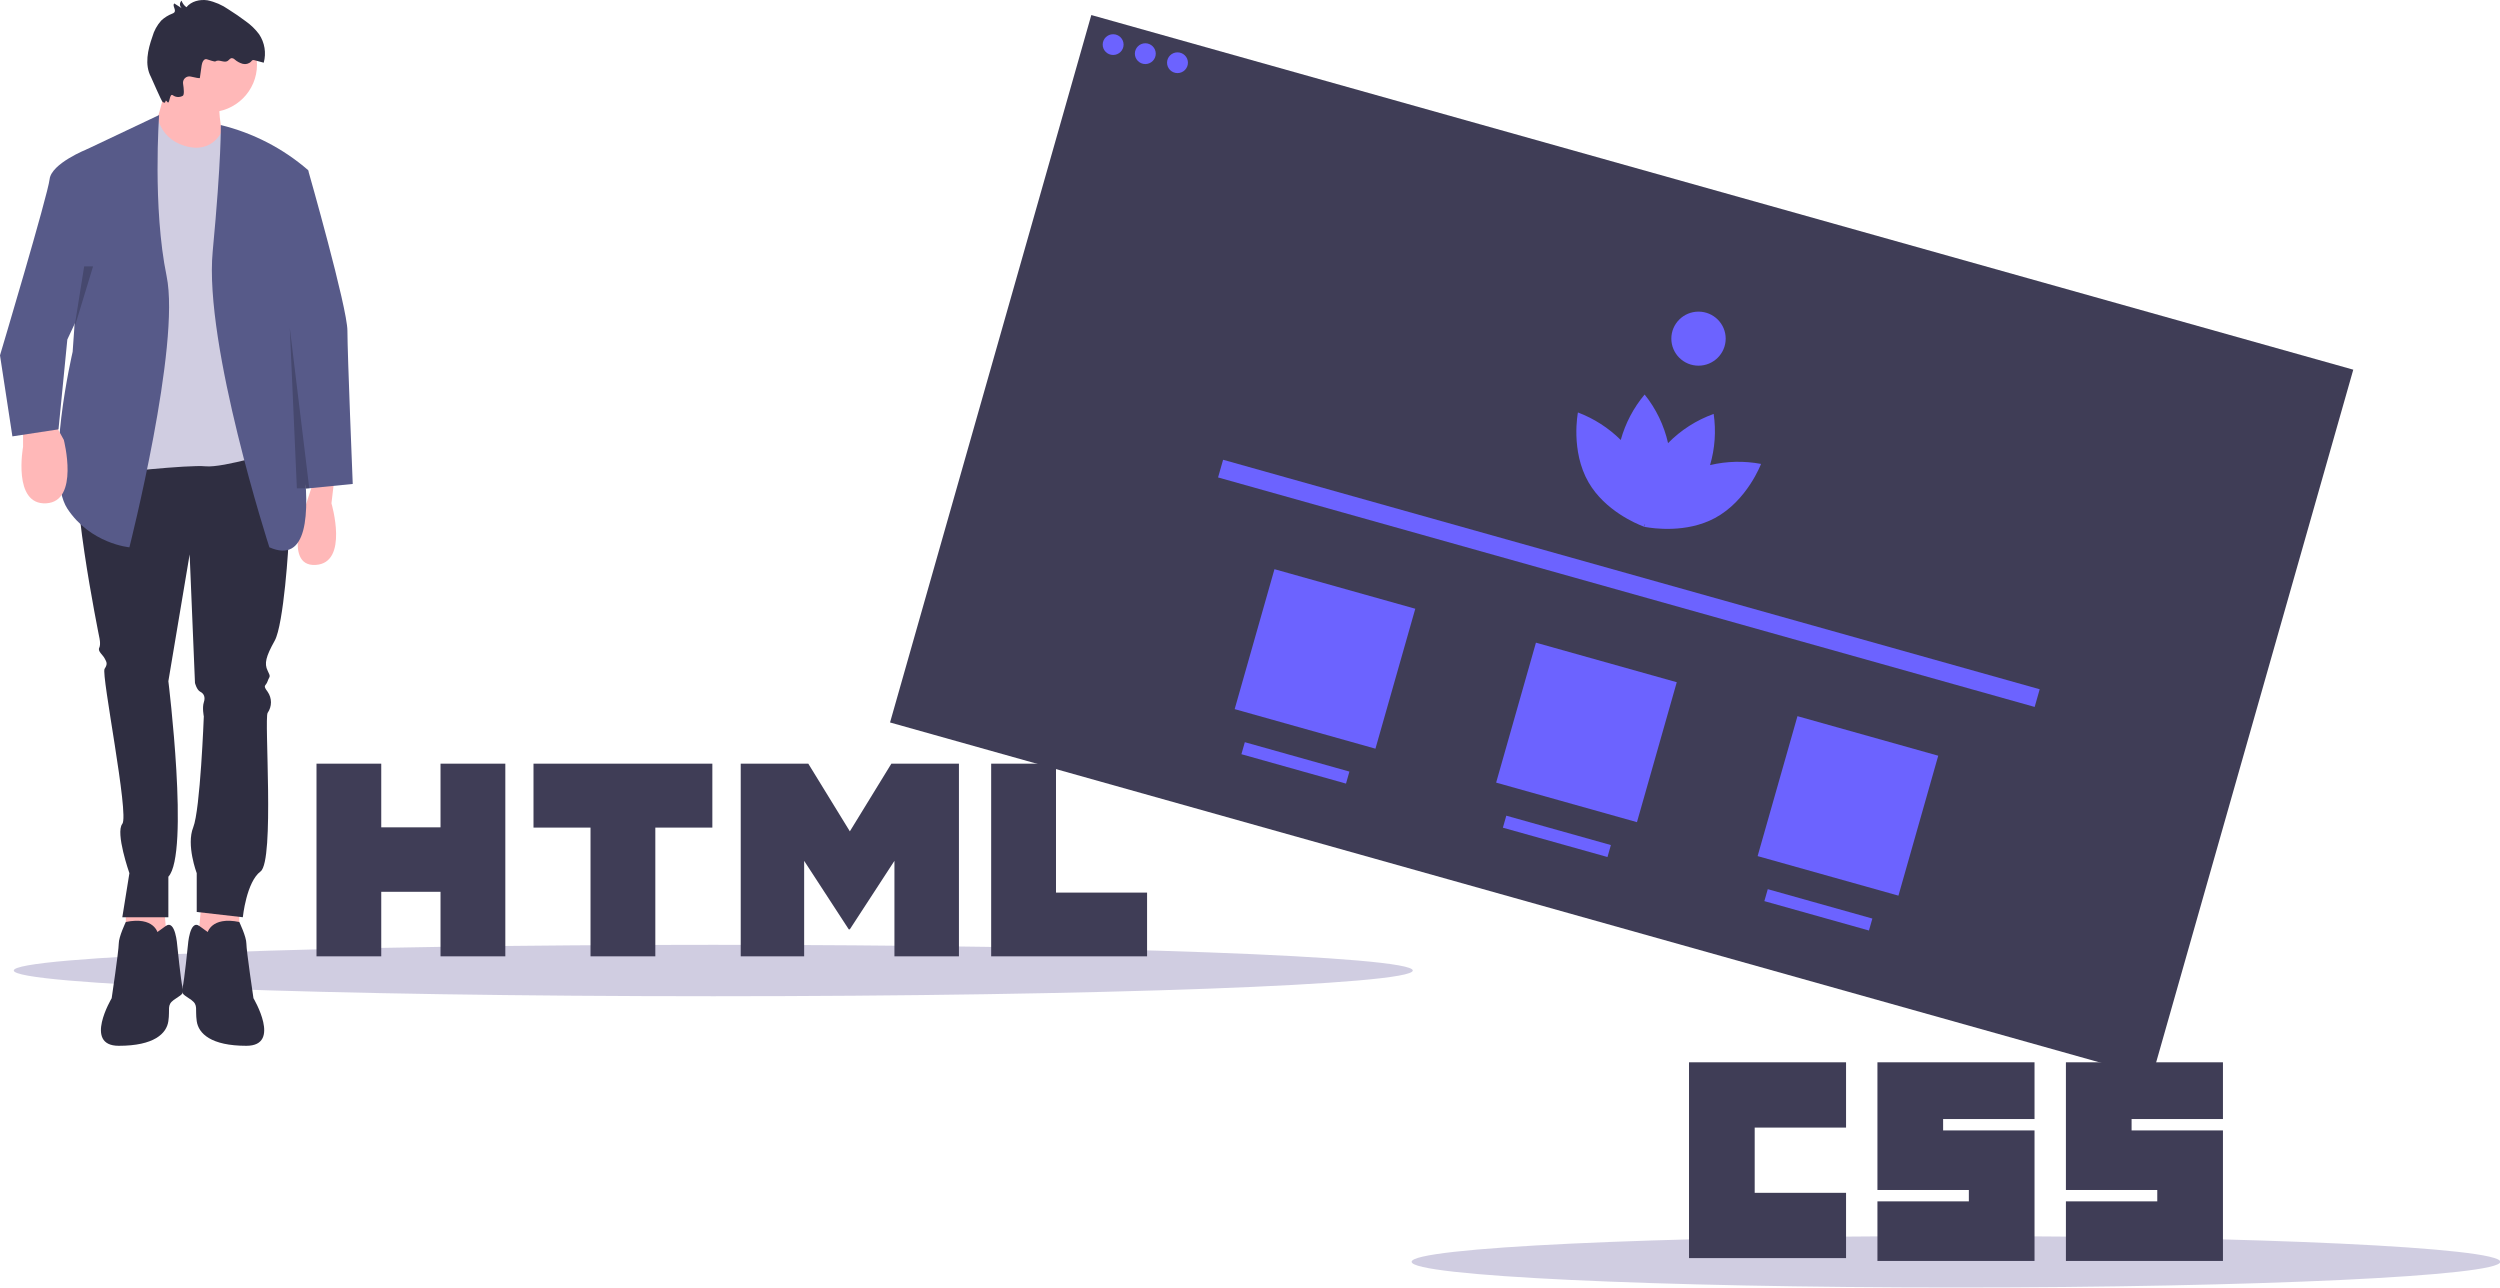 <?xml version="1.0" encoding="UTF-8"?>
<svg xmlns="http://www.w3.org/2000/svg" xmlns:xlink="http://www.w3.org/1999/xlink" width="200pt" height="103pt" viewBox="0 0 200 103" version="1.1">
<defs>
<filter id="alpha" filterUnits="objectBoundingBox" x="0%" y="0%" width="100%" height="100%">
  <feColorMatrix type="matrix" in="SourceGraphic" values="0 0 0 0 1 0 0 0 0 1 0 0 0 0 1 0 0 0 1 0"/>
</filter>
<mask id="mask0">
  <g filter="url(#alpha)">
<rect x="0" y="0" width="200" height="103" style="fill:rgb(0%,0%,0%);fill-opacity:0.2;stroke:none;"/>
  </g>
</mask>
<clipPath id="clip1">
  <rect x="0" y="0" width="200" height="103"/>
</clipPath>
<g id="surface5" clip-path="url(#clip1)">
<path style=" stroke:none;fill-rule:nonzero;fill:rgb(0%,0%,0%);fill-opacity:1;" d="M 23.184 26.242 L 24.742 39.066 L 23.75 39.066 Z M 23.184 26.242 "/>
</g>
<mask id="mask1">
  <g filter="url(#alpha)">
<rect x="0" y="0" width="200" height="103" style="fill:rgb(0%,0%,0%);fill-opacity:0.2;stroke:none;"/>
  </g>
</mask>
<clipPath id="clip2">
  <rect x="0" y="0" width="200" height="103"/>
</clipPath>
<g id="surface8" clip-path="url(#clip2)">
<path style=" stroke:none;fill-rule:nonzero;fill:rgb(0%,0%,0%);fill-opacity:1;" d="M 6.734 21.312 L 5.945 26.242 L 7.445 21.312 Z M 6.734 21.312 "/>
</g>
</defs>
<g id="surface1">
<path style=" stroke:none;fill-rule:nonzero;fill:rgb(24.706%,23.922%,33.725%);fill-opacity:1;" d="M 71.203 57.797 L 87.305 1.203 L 188.262 29.574 L 172.156 86.168 Z M 71.203 57.797 "/>
<path style=" stroke:none;fill-rule:nonzero;fill:rgb(42.353%,38.824%,100%);fill-opacity:1;" d="M 89.887 3.57 C 89.887 4.027 89.512 4.398 89.051 4.398 C 88.59 4.398 88.215 4.027 88.215 3.57 C 88.215 3.109 88.59 2.738 89.051 2.738 C 89.512 2.738 89.887 3.109 89.887 3.57 Z M 89.887 3.57 "/>
<path style=" stroke:none;fill-rule:nonzero;fill:rgb(42.353%,38.824%,100%);fill-opacity:1;" d="M 92.461 4.293 C 92.461 4.75 92.086 5.125 91.625 5.125 C 91.164 5.125 90.789 4.75 90.789 4.293 C 90.789 3.836 91.164 3.461 91.625 3.461 C 92.086 3.461 92.461 3.836 92.461 4.293 Z M 92.461 4.293 "/>
<path style=" stroke:none;fill-rule:nonzero;fill:rgb(42.353%,38.824%,100%);fill-opacity:1;" d="M 95.035 5.016 C 95.035 5.477 94.66 5.848 94.199 5.848 C 93.738 5.848 93.363 5.477 93.363 5.016 C 93.363 4.559 93.738 4.188 94.199 4.188 C 94.66 4.188 95.035 4.559 95.035 5.016 Z M 95.035 5.016 "/>
<path style=" stroke:none;fill-rule:nonzero;fill:rgb(42.353%,38.824%,100%);fill-opacity:1;" d="M 140.883 37.113 C 139.531 36.859 138.141 36.891 136.805 37.207 C 137.195 35.879 137.293 34.484 137.094 33.113 C 135.715 33.609 134.469 34.406 133.445 35.449 C 133.125 34.031 132.484 32.699 131.57 31.562 C 130.68 32.625 130.027 33.867 129.66 35.199 C 128.688 34.234 127.52 33.484 126.234 32.996 C 126.234 32.996 125.625 36.074 127.09 38.598 C 128.395 40.848 130.902 41.898 131.438 42.102 L 131.449 42.117 L 131.457 42.109 C 131.512 42.129 131.543 42.141 131.543 42.141 C 131.543 42.141 131.555 42.082 131.57 41.977 C 131.578 41.965 131.59 41.953 131.598 41.938 C 131.602 41.957 131.602 41.973 131.605 41.988 C 131.562 42.086 131.543 42.141 131.543 42.141 C 131.543 42.141 131.574 42.148 131.629 42.16 L 131.633 42.168 L 131.652 42.164 C 132.215 42.266 134.906 42.676 137.199 41.441 C 139.781 40.051 140.883 37.113 140.883 37.113 Z M 140.883 37.113 "/>
<path style=" stroke:none;fill-rule:nonzero;fill:rgb(42.353%,38.824%,100%);fill-opacity:1;" d="M 138.055 27.09 C 138.055 28.285 137.082 29.254 135.879 29.254 C 134.68 29.254 133.707 28.285 133.707 27.09 C 133.707 25.898 134.68 24.93 135.879 24.93 C 137.082 24.93 138.055 25.898 138.055 27.09 Z M 138.055 27.09 "/>
<path style=" stroke:none;fill-rule:nonzero;fill:rgb(42.353%,38.824%,100%);fill-opacity:1;" d="M 97.848 36.781 L 163.176 55.141 L 162.773 56.555 L 97.445 38.195 Z M 97.848 36.781 "/>
<path style=" stroke:none;fill-rule:nonzero;fill:rgb(42.353%,38.824%,100%);fill-opacity:1;" d="M 101.957 45.535 L 113.223 48.699 L 110.035 59.895 L 98.773 56.73 Z M 101.957 45.535 "/>
<path style=" stroke:none;fill-rule:nonzero;fill:rgb(42.353%,38.824%,100%);fill-opacity:1;" d="M 122.875 51.414 L 134.141 54.578 L 130.957 65.773 L 119.691 62.609 Z M 122.875 51.414 "/>
<path style=" stroke:none;fill-rule:nonzero;fill:rgb(42.353%,38.824%,100%);fill-opacity:1;" d="M 143.797 57.293 L 155.059 60.457 L 151.875 71.652 L 140.609 68.488 Z M 143.797 57.293 "/>
<path style=" stroke:none;fill-rule:nonzero;fill:rgb(42.353%,38.824%,100%);fill-opacity:1;" d="M 99.586 59.375 L 107.953 61.727 L 107.68 62.688 L 99.312 60.336 Z M 99.586 59.375 "/>
<path style=" stroke:none;fill-rule:nonzero;fill:rgb(42.353%,38.824%,100%);fill-opacity:1;" d="M 120.504 65.254 L 128.871 67.605 L 128.598 68.562 L 120.23 66.215 Z M 120.504 65.254 "/>
<path style=" stroke:none;fill-rule:nonzero;fill:rgb(42.353%,38.824%,100%);fill-opacity:1;" d="M 141.422 71.133 L 149.789 73.484 L 149.516 74.441 L 141.148 72.09 Z M 141.422 71.133 "/>
<path style=" stroke:none;fill-rule:nonzero;fill:rgb(81.569%,80.392%,88.235%);fill-opacity:1;" d="M 113.023 77.641 C 113.023 76.508 87.969 75.586 57.062 75.586 C 26.156 75.586 1.102 76.508 1.102 77.641 C 1.102 78.777 26.156 79.699 57.062 79.699 C 87.969 79.699 113.023 78.777 113.023 77.641 Z M 113.023 77.641 "/>
<path style=" stroke:none;fill-rule:nonzero;fill:rgb(81.569%,80.392%,88.235%);fill-opacity:1;" d="M 200.023 100.945 C 200.023 99.809 180.527 98.887 156.477 98.887 C 132.43 98.887 112.93 99.809 112.93 100.945 C 112.93 102.078 132.43 103 156.477 103 C 180.527 103 200.023 102.078 200.023 100.945 Z M 200.023 100.945 "/>
<path style=" stroke:none;fill-rule:nonzero;fill:rgb(24.706%,23.922%,33.725%);fill-opacity:1;" d="M 135.121 84.984 L 147.684 84.984 L 147.684 90.207 L 140.375 90.207 L 140.375 95.426 L 147.684 95.426 L 147.684 100.648 L 135.121 100.648 Z M 150.195 84.984 L 162.762 84.984 L 162.762 89.523 L 155.449 89.523 L 155.449 90.434 L 162.762 90.434 L 162.762 100.875 L 150.195 100.875 L 150.195 96.109 L 157.508 96.109 L 157.508 95.199 L 150.195 95.199 Z M 165.273 84.984 L 177.836 84.984 L 177.836 89.523 L 170.527 89.523 L 170.527 90.434 L 177.836 90.434 L 177.836 100.875 L 165.273 100.875 L 165.273 96.109 L 172.582 96.109 L 172.582 95.199 L 165.273 95.199 Z M 165.273 84.984 "/>
<path style=" stroke:none;fill-rule:nonzero;fill:rgb(24.706%,23.922%,33.725%);fill-opacity:1;" d="M 25.316 61.094 L 30.5 61.094 L 30.5 66.184 L 35.242 66.184 L 35.242 61.094 L 40.426 61.094 L 40.426 76.504 L 35.242 76.504 L 35.242 71.344 L 30.5 71.344 L 30.5 76.504 L 25.32 76.504 L 25.32 61.094 Z M 47.238 66.207 L 42.68 66.207 L 42.68 61.094 L 56.988 61.094 L 56.988 66.207 L 52.426 66.207 L 52.426 76.504 L 47.242 76.504 L 47.242 66.207 Z M 59.258 61.094 L 64.664 61.094 L 67.988 66.508 L 71.309 61.094 L 76.715 61.094 L 76.715 76.504 L 71.555 76.504 L 71.555 68.867 L 67.988 74.344 L 67.898 74.344 L 64.332 68.867 L 64.332 76.504 L 59.258 76.504 Z M 79.293 61.094 L 84.48 61.094 L 84.48 71.41 L 91.766 71.41 L 91.766 76.504 L 79.293 76.504 Z M 79.293 61.094 "/>
<path style=" stroke:none;fill-rule:nonzero;fill:rgb(100%,72.157%,72.157%);fill-opacity:1;" d="M 16.164 71.688 L 15.738 76.477 L 19.141 76.195 L 19.141 72.109 Z M 16.164 71.688 "/>
<path style=" stroke:none;fill-rule:nonzero;fill:rgb(100%,72.157%,72.157%);fill-opacity:1;" d="M 13.047 71.688 L 13.469 76.477 L 10.066 76.195 L 10.066 72.109 Z M 13.047 71.688 "/>
<path style=" stroke:none;fill-rule:nonzero;fill:rgb(18.431%,18.039%,25.49%);fill-opacity:1;" d="M 21.977 34.91 C 21.977 34.91 23.113 41.672 23.113 42.66 C 23.113 43.645 22.688 49.988 21.977 51.254 C 21.27 52.523 21.129 53.086 21.41 53.652 C 21.695 54.215 21.551 54.074 21.41 54.496 C 21.27 54.918 20.984 54.777 21.41 55.34 C 21.766 55.852 21.766 56.523 21.41 57.031 C 21.129 57.457 21.977 68.867 20.844 69.715 C 19.711 70.559 19.426 73.379 19.426 73.379 L 15.738 72.957 L 15.738 69.855 C 15.738 69.855 14.887 67.602 15.457 66.191 C 16.023 64.781 16.305 57.312 16.305 57.312 C 16.305 57.312 16.164 56.609 16.305 56.188 C 16.449 55.766 16.305 55.48 16.023 55.34 C 15.738 55.199 15.598 54.637 15.598 54.637 L 15.172 44.352 L 13.469 54.496 C 13.469 54.496 15.172 68.305 13.469 70.137 L 13.469 73.379 L 9.785 73.379 L 10.352 69.855 C 10.352 69.855 9.215 66.613 9.785 65.91 C 10.352 65.207 8.082 53.934 8.367 53.508 C 8.648 53.086 8.508 52.945 8.367 52.664 C 8.223 52.383 7.797 52.102 7.941 51.82 C 8.082 51.535 7.941 50.973 7.941 50.973 C 7.941 50.973 5.246 37.727 6.523 36.461 C 7.797 35.191 21.977 34.91 21.977 34.91 Z M 21.977 34.91 "/>
<path style=" stroke:none;fill-rule:nonzero;fill:rgb(18.431%,18.039%,25.49%);fill-opacity:1;" d="M 16.59 74.645 C 16.59 74.645 16.875 73.293 19.141 73.758 C 19.141 73.758 19.711 74.93 19.711 75.492 C 19.711 76.055 20.277 79.859 20.277 79.859 C 20.277 79.859 22.547 83.664 19.711 83.664 C 16.875 83.664 15.879 82.68 15.738 81.691 C 15.598 80.707 15.879 80.422 15.312 80 C 14.746 79.578 14.465 79.578 14.605 79.016 C 14.746 78.449 15.031 75.633 15.031 75.633 C 15.031 75.633 15.172 73.52 15.953 74.082 L 16.73 74.645 "/>
<path style=" stroke:none;fill-rule:nonzero;fill:rgb(18.431%,18.039%,25.49%);fill-opacity:1;" d="M 12.621 74.645 C 12.621 74.645 12.336 73.293 10.066 73.758 C 10.066 73.758 9.5 74.93 9.5 75.492 C 9.5 76.055 8.934 79.859 8.934 79.859 C 8.934 79.859 6.664 83.664 9.5 83.664 C 12.336 83.664 13.328 82.68 13.469 81.691 C 13.613 80.707 13.328 80.422 13.895 80 C 14.465 79.578 14.746 79.578 14.605 79.016 C 14.465 78.449 14.18 75.633 14.18 75.633 C 14.18 75.633 14.039 73.52 13.258 74.082 L 12.477 74.645 "/>
<path style=" stroke:none;fill-rule:nonzero;fill:rgb(100%,72.157%,72.157%);fill-opacity:1;" d="M 20.559 5.176 C 20.559 7.277 18.848 8.98 16.73 8.98 C 14.617 8.98 12.902 7.277 12.902 5.176 C 12.902 3.078 14.617 1.371 16.73 1.371 C 18.848 1.371 20.559 3.078 20.559 5.176 Z M 20.559 5.176 "/>
<path style=" stroke:none;fill-rule:nonzero;fill:rgb(100%,72.157%,72.157%);fill-opacity:1;" d="M 13.613 5.742 C 13.613 5.742 12.051 11.801 11.77 11.941 C 11.484 12.082 18.293 12.645 18.293 12.645 C 18.293 12.645 16.59 7.434 18.293 6.586 Z M 13.613 5.742 "/>
<path style=" stroke:none;fill-rule:nonzero;fill:rgb(81.569%,80.392%,88.235%);fill-opacity:1;" d="M 12.617 9.434 L 7.941 12.645 L 8.793 37.867 C 8.793 37.867 15.031 37.164 16.449 37.305 C 17.867 37.445 22.402 36.035 22.402 36.035 L 20.414 12.336 C 20.336 11.379 19.566 10.625 18.602 10.555 L 17.75 10.496 C 17.75 10.496 16.898 12.59 14.34 11.508 C 13.465 11.129 12.824 10.359 12.617 9.434 Z M 12.617 9.434 "/>
<path style=" stroke:none;fill-rule:nonzero;fill:rgb(34.118%,35.294%,53.725%);fill-opacity:1;" d="M 12.73 9.203 L 6.949 11.941 L 5.812 28.145 C 5.812 28.145 3.543 37.867 5.387 40.688 C 7.23 43.504 10.352 43.785 10.352 43.785 C 10.352 43.785 14.465 27.582 13.328 22.086 C 12.195 16.59 12.73 9.203 12.73 9.203 Z M 12.73 9.203 "/>
<path style=" stroke:none;fill-rule:nonzero;fill:rgb(100%,72.157%,72.157%);fill-opacity:1;" d="M 1.844 33.641 L 1.844 35.754 C 1.844 35.754 0.992 40.406 3.688 40.266 C 6.379 40.125 5.105 35.191 5.105 35.191 L 4.254 33.641 Z M 1.844 33.641 "/>
<path style=" stroke:none;fill-rule:nonzero;fill:rgb(100%,72.157%,72.157%);fill-opacity:1;" d="M 26.801 37.867 L 26.516 40.266 C 26.516 40.266 27.934 45.055 25.238 45.195 C 22.547 45.336 24.5 40.293 24.5 40.293 L 25.383 37.586 Z M 26.801 37.867 "/>
<path style=" stroke:none;fill-rule:nonzero;fill:rgb(34.118%,35.294%,53.725%);fill-opacity:1;" d="M 17.664 10.004 C 20.25 10.637 22.641 11.871 24.648 13.609 L 24.672 13.633 L 22.688 24.059 L 22.402 27.863 C 22.402 27.863 27.648 46.465 21.551 43.785 C 21.551 43.785 16.305 27.582 17.016 20.113 C 17.723 12.645 17.664 10.004 17.664 10.004 Z M 17.664 10.004 "/>
<path style=" stroke:none;fill-rule:nonzero;fill:rgb(34.118%,35.294%,53.725%);fill-opacity:1;" d="M 22.828 13.492 C 22.969 13.352 24.672 13.688 24.672 13.688 C 24.672 13.688 27.793 24.621 27.793 26.453 C 27.793 28.285 28.219 38.715 28.219 38.715 L 24.473 39.09 L 21.445 24.602 Z M 22.828 13.492 "/>
<path style=" stroke:none;fill-rule:nonzero;fill:rgb(34.118%,35.294%,53.725%);fill-opacity:1;" d="M 7.941 11.941 L 6.949 11.941 C 6.949 11.941 4.113 13.07 3.969 14.336 C 3.828 15.605 0 28.426 0 28.426 L 0.992 34.91 L 4.68 34.348 L 5.387 27.16 L 9.074 19.27 Z M 7.941 11.941 "/>
<path style=" stroke:none;fill-rule:nonzero;fill:rgb(18.431%,18.039%,25.49%);fill-opacity:1;" d="M 15.988 6.238 L 16.133 5.223 C 16.168 4.984 16.309 4.672 16.539 4.738 C 16.738 4.793 17.168 4.961 17.238 4.91 C 17.508 4.719 17.918 5.051 18.199 4.883 C 18.32 4.812 18.398 4.66 18.535 4.652 C 18.629 4.656 18.715 4.695 18.781 4.762 C 18.965 4.922 19.18 5.039 19.414 5.105 C 19.656 5.168 19.91 5.102 20.086 4.926 C 20.113 4.879 20.156 4.84 20.203 4.812 C 20.258 4.797 20.32 4.797 20.371 4.82 L 21.098 5.016 C 21.312 4.238 21.176 3.406 20.727 2.738 C 20.43 2.34 20.074 1.996 19.672 1.711 C 19.223 1.371 18.758 1.055 18.281 0.754 C 17.773 0.398 17.199 0.148 16.594 0.023 C 15.984 -0.066 15.301 0.098 14.914 0.578 C 14.734 0.449 14.598 0.266 14.527 0.055 C 14.438 0.137 14.391 0.246 14.395 0.363 C 14.402 0.48 14.457 0.59 14.551 0.664 L 13.938 0.273 C 13.766 0.453 14.102 0.777 13.957 0.98 C 13.914 1.031 13.855 1.066 13.793 1.086 C 13.457 1.215 13.152 1.406 12.895 1.648 C 12.562 2.023 12.32 2.465 12.188 2.945 C 11.82 3.984 11.555 5.18 12.074 6.152 C 12.133 6.262 12.91 8.086 13.012 8.156 C 13.363 8.398 13.133 7.816 13.387 8.156 C 13.582 8.426 13.543 7.398 13.836 7.625 C 14.07 7.793 14.379 7.805 14.629 7.66 C 14.75 7.578 14.711 7.113 14.645 6.688 C 14.621 6.523 14.68 6.359 14.801 6.246 C 14.926 6.133 15.098 6.086 15.258 6.125 C 15.621 6.211 15.98 6.281 15.988 6.238 Z M 15.988 6.238 "/>
<use xlink:href="#surface5" mask="url(#mask0)"/>
<use xlink:href="#surface8" mask="url(#mask1)"/>
</g>
</svg>
